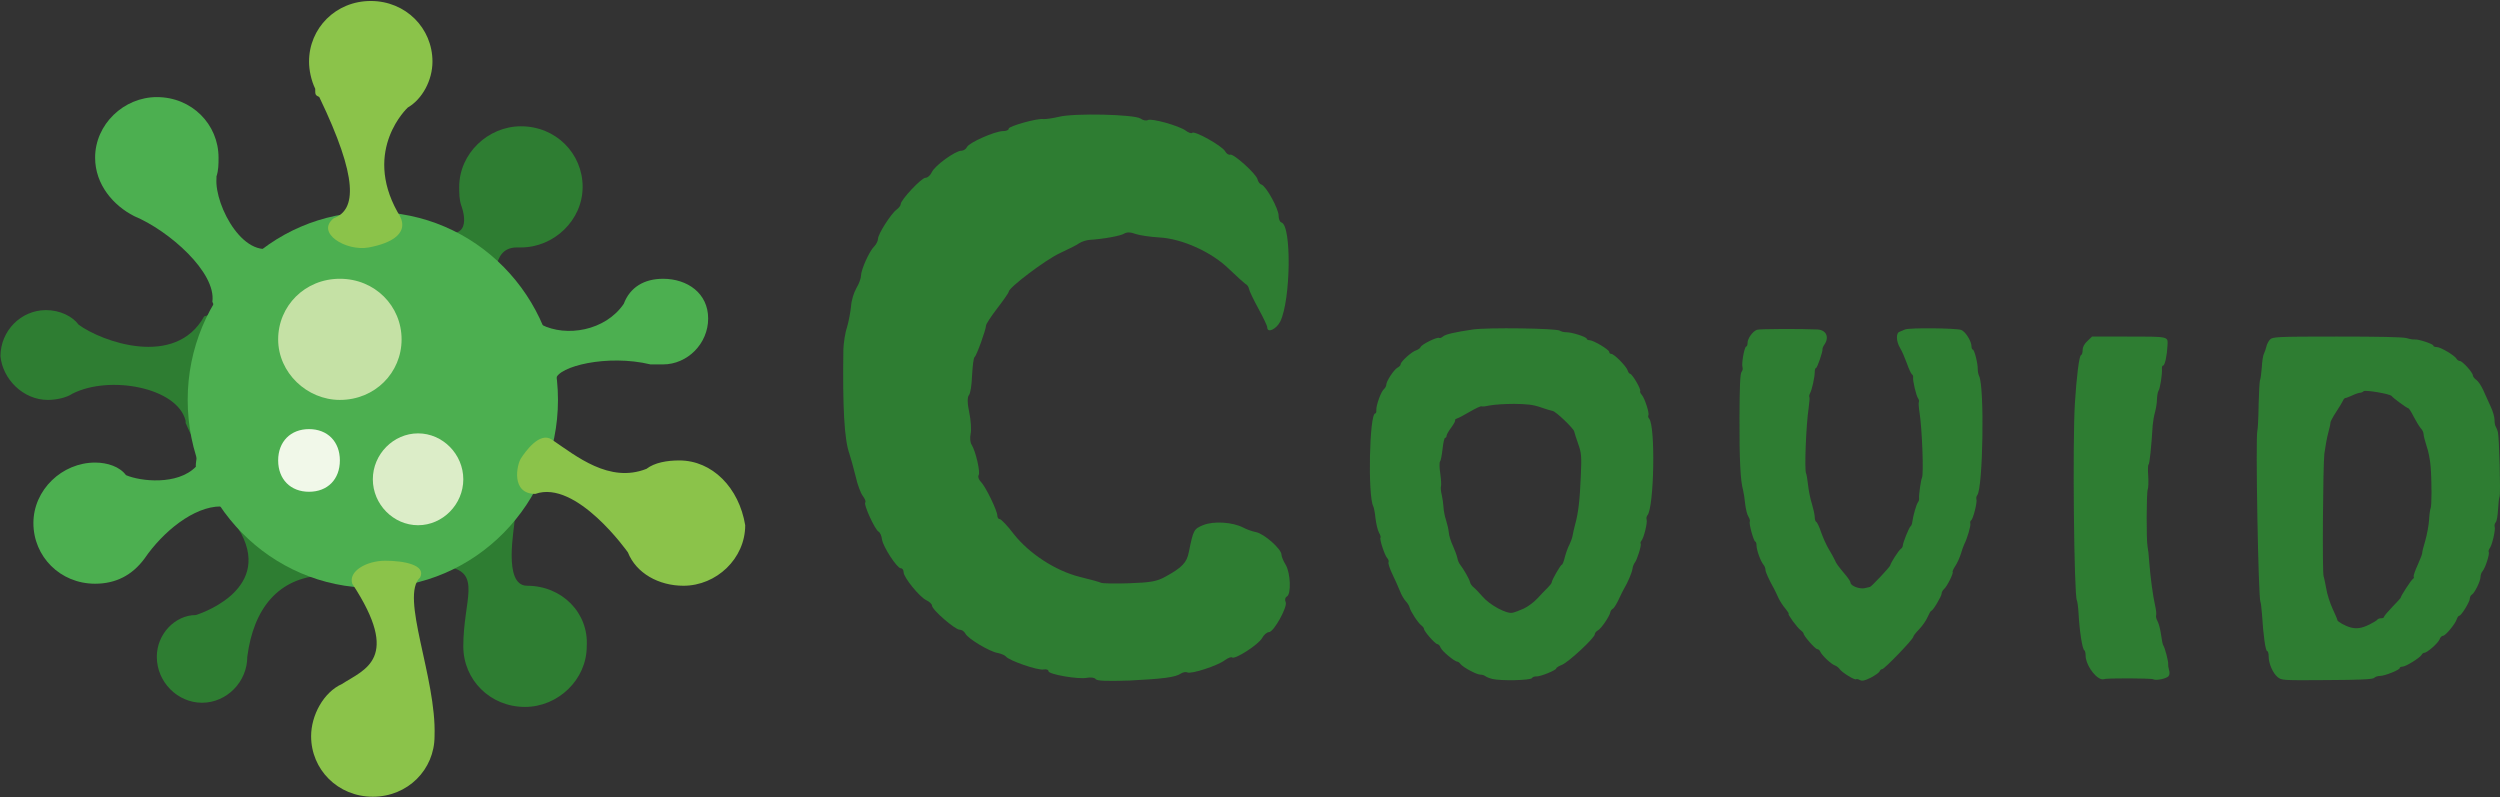 <?xml version="1.0" encoding="UTF-8"?>
<svg width="2117px" height="675px" viewBox="0 0 2117 675" version="1.1" xmlns="http://www.w3.org/2000/svg" xmlns:xlink="http://www.w3.org/1999/xlink">
    <rect x="0" y="0" width="2117" height="675" fill="#333333" stroke="none"/>
    <!-- Generator: Sketch 52.6 (67491) - http://www.bohemiancoding.com/sketch -->
    <title>Group 2</title>
    <desc>Created with Sketch.</desc>
    <defs>
        <rect id="path-1" x="0" y="0" width="987" height="714"></rect>
    </defs>
    <g id="Page-1" stroke="none" stroke-width="1" fill="none" fill-rule="evenodd">
        <g id="Group-2" transform="translate(-199, -20)">
            <g id="stop-covid">
                <g id="g25482-Clipped">
                    <mask id="mask-2" fill="white">
                        <use xlink:href="#path-1"></use>
                    </mask>
                    <g id="rect25480"></g>
                    <g id="g25482" mask="url(#mask-2)">
                        <g transform="translate(198.404, 20.836)" id="Group">
                            <g>
                                <path d="M446.958,495.173 C426.054,495.173 436.471,445.726 436.471,438.6 C438.246,435.08 420.827,224.668 420.827,224.668 C422.604,217.54 426.054,208.698 438.246,208.698 L441.714,208.698 C469.62,208.698 493.974,185.707 493.974,157.447 C493.974,129.116 471.327,106.108 441.714,106.108 C413.894,106.108 389.454,129.116 389.454,157.447 C389.454,162.753 389.454,168.005 391.231,173.329 C391.231,173.329 401.631,199.856 379.038,196.336 C379.038,196.336 182.194,265.271 173.484,267.075 C149.044,311.288 86.385,288.297 67.189,274.113 C61.962,267.075 51.544,261.753 39.369,261.753 C18.254,261.906 1.165,279.223 0.975,300.659 C2.752,320.13 20.171,337.814 41.075,337.814 C48.096,337.814 56.806,336.01 61.979,332.51 C93.335,316.592 150.838,327.168 157.788,355.499 L157.788,357.303 C159.53,362.537 199.596,443.922 204.84,450.961 C230.969,500.496 166.446,519.986 166.446,519.986 C149.026,519.986 133.384,535.866 133.384,555.354 C133.384,576.559 150.803,594.243 171.707,594.243 C192.575,594.243 209.996,576.559 209.996,555.337 C215.238,514.662 236.125,488.135 274.518,486.331 C279.676,488.135 373.794,481.097 380.727,479.293 C408.634,484.598 392.921,507.623 392.921,546.495 C392.921,574.755 415.567,597.781 445.181,597.781 C473.07,597.781 497.439,574.755 497.439,546.495 C499.199,518.199 476.535,495.173 446.941,495.173 L446.958,495.173 Z" id="path25485" fill="#2E7D32"></path>
                                <path d="M561.963,235.242 C546.232,235.242 534.057,242.352 528.813,256.429 C513.17,279.437 480.037,284.759 459.133,274.113 C455.668,265.271 236.16,205.178 236.16,206.982 C208.323,222.864 182.194,173.329 183.901,150.321 L183.901,148.605 C185.659,143.283 185.659,137.959 185.659,132.636 C185.659,104.394 163.015,81.385 133.401,81.385 C105.493,81.385 81.141,104.376 81.141,132.636 C81.141,155.643 96.784,173.329 114.205,182.171 C143.888,194.549 183.882,229.92 180.417,254.713 C192.611,275.917 164.774,385.545 166.48,394.388 C150.82,410.358 119.447,406.767 107.27,401.515 C102.045,394.388 91.628,390.869 81.141,390.869 C53.235,390.869 28.883,413.858 28.883,442.119 C28.883,470.451 51.527,493.457 81.141,493.457 C98.56,493.457 112.497,486.331 122.914,472.235 C138.643,449.246 164.774,428.024 187.436,428.024 C190.903,433.276 471.31,321.916 471.31,320.13 C473.087,309.484 514.859,298.908 551.476,307.75 L561.963,307.75 C582.85,307.75 600.269,290.066 600.269,268.879 C600.269,247.587 582.85,235.225 561.946,235.225 L561.963,235.242 Z" id="path25487" fill="#4CAF50"></path>
                                <path d="M473.087,337.814 C473.087,425.691 402.868,496.977 316.309,496.977 C229.749,496.977 159.53,425.691 159.53,337.814 C159.53,249.938 229.749,178.651 316.309,178.651 C402.868,178.651 473.087,249.938 473.087,337.814 Z" id="path25489" fill="#4CAF50"></path>
                                <path d="M356.374,488.135 C361.636,477.489 342.438,473.987 326.795,473.987 C311.064,473.987 295.422,482.829 298.889,493.44 C340.661,557.071 309.376,565.913 290.179,578.363 C274.535,585.401 264.049,604.889 264.049,622.574 C264.049,650.816 286.695,673.825 316.309,673.825 C345.922,673.825 368.569,650.834 368.569,622.574 C370.346,573.039 338.955,504.016 356.374,488.135 Z M575.829,389.065 C565.428,389.065 554.942,390.869 548.009,396.191 C516.636,408.554 488.73,385.545 467.843,371.379 C457.444,364.341 445.198,382.027 441.714,387.349 C438.246,392.656 433.004,417.396 453.908,417.396 C488.747,405.016 532.297,466.913 532.297,466.913 C539.299,484.598 558.426,495.173 579.382,495.173 C607.202,495.173 631.642,472.255 631.642,443.922 C626.398,412.089 603.735,389.065 575.829,389.065 Z M270.981,81.385 C304.132,150.321 302.355,176.847 283.247,183.958 C267.516,196.336 293.645,212.218 312.841,208.715 C331.951,205.178 349.371,196.336 337.195,178.651 C307.599,125.596 345.905,90.228 345.905,90.228 C358.099,83.189 366.809,67.237 366.809,51.321 C366.809,23.026 344.215,0 314.549,0 C284.935,0 262.289,23.008 262.289,51.339 C262.289,58.377 264.049,67.219 267.516,74.33 C267.516,79.582 267.516,79.582 271,81.385 L270.981,81.385 Z" id="path25491" fill="#8BC34A" fill-rule="nonzero"></path>
                                <path d="M288.403,337.814 C260.583,337.814 236.143,314.824 236.143,286.563 C236.143,258.233 258.806,235.225 288.403,235.225 C318.085,235.225 340.661,258.233 340.661,286.563 C340.661,314.806 318.085,337.814 288.403,337.814 Z" id="path25493" fill="#C5E1A5"></path>
                                <path d="M262.272,415.592 C246.629,415.592 236.143,405.034 236.143,389.065 C236.143,373.183 246.629,362.537 262.272,362.537 C278.002,362.537 288.403,373.183 288.403,389.065 C288.403,405.034 278.002,415.592 262.272,415.592 Z" id="path25495" fill="#F1F8E9"></path>
                                <path d="M354.632,443.922 C333.728,443.922 316.309,426.238 316.309,405.016 C316.309,383.829 333.728,366.145 354.632,366.145 C375.502,366.145 392.921,383.829 392.921,405.034 C392.921,426.238 375.502,443.922 354.615,443.922 L354.632,443.922 Z" id="path25497" fill="#DCEDC8"></path>
                            </g>
                        </g>
                    </g>
                </g>
            </g>
            <path d="M1126.797,595.019 C1125.835,593.771 1122.467,593.355 1119.34,593.979 C1112.363,595.435 1086.864,591.067 1086.864,588.363 C1086.864,587.115 1084.939,586.491 1082.774,586.907 C1077.963,587.947 1052.944,579.212 1050.779,575.884 C1049.817,574.844 1046.93,573.596 1044.043,572.972 C1037.067,571.932 1018.063,560.493 1016.379,556.334 C1015.416,554.67 1013.492,553.214 1011.567,553.214 C1007.718,553.214 988.233,536.367 988.233,532.831 C988.233,531.584 986.068,529.504 983.422,528.256 C977.648,525.552 964.177,508.913 964.177,504.546 C964.177,502.674 963.214,501.218 961.771,501.218 C958.644,501.218 946.856,483.123 945.894,476.884 C945.653,473.972 944.21,470.852 943.007,470.228 C939.88,468.564 930.017,446.934 931.701,445.478 C932.422,444.854 931.46,442.358 929.535,439.863 C927.852,437.575 924.965,430.087 923.521,423.224 C921.837,416.361 919.432,407.833 918.229,404.089 C913.899,392.026 912.456,364.157 913.177,315.696 C913.418,310.289 914.621,301.761 916.305,296.978 C917.748,291.986 919.191,284.083 919.672,279.299 C919.913,274.516 922.078,267.652 924.243,263.908 C926.408,260.373 928.092,255.589 928.092,253.509 C928.092,248.518 935.068,232.711 939.399,228.551 C941.083,226.887 942.526,223.767 942.526,222.104 C942.526,218.152 953.592,200.889 958.162,197.562 C960.087,196.106 961.771,194.026 961.771,192.778 C961.771,189.242 979.332,170.524 982.7,170.524 C984.624,170.524 986.789,168.444 987.992,165.948 C990.398,160.332 1007.959,147.645 1013.011,147.645 C1014.935,147.645 1017.1,146.19 1017.822,144.526 C1019.506,140.782 1041.638,131.007 1048.374,131.007 C1051.02,131.007 1053.185,130.175 1053.185,128.927 C1053.185,126.847 1077.482,119.984 1082.533,120.815 C1084.217,121.023 1090.231,120.192 1095.524,118.944 C1108.514,115.616 1159.754,116.864 1164.806,120.4 C1166.73,121.855 1169.617,122.479 1171.061,121.647 C1174.188,119.984 1197.282,126.431 1203.055,130.591 C1205.221,132.255 1207.867,133.295 1208.588,132.463 C1210.753,130.591 1233.366,143.278 1236.253,147.853 C1237.456,150.141 1239.621,151.389 1240.583,150.973 C1243.229,149.517 1263.196,167.612 1263.918,171.98 C1264.399,174.059 1265.842,175.931 1267.286,176.347 C1271.135,177.595 1281.72,196.73 1281.72,202.553 C1281.72,205.257 1282.682,207.961 1284.125,208.377 C1292.785,210.872 1292.064,273.684 1283.163,292.194 C1279.795,298.85 1272.097,302.385 1272.097,297.186 C1272.097,295.938 1268.729,288.866 1264.64,281.379 C1260.55,273.892 1256.942,266.404 1256.701,264.74 C1256.46,263.076 1255.017,260.997 1253.574,260.373 C1252.371,259.541 1246.116,253.925 1239.621,247.686 C1225.187,233.543 1200.169,222.104 1180.683,221.064 C1173.466,220.648 1164.565,219.4 1160.716,218.152 C1156.386,216.488 1153.259,216.488 1151.094,217.736 C1148.448,219.608 1134.255,222.312 1121.505,223.144 C1118.858,223.352 1115.009,224.599 1113.085,225.847 C1111.16,227.303 1103.703,231.047 1096.486,234.375 C1084.699,239.782 1053.185,263.492 1053.185,267.028 C1053.185,267.86 1048.855,274.1 1043.562,280.963 C1038.27,287.827 1033.94,294.482 1033.94,295.73 C1033.94,299.058 1026.001,321.104 1024.317,322.352 C1023.355,322.976 1022.633,329.839 1022.152,337.743 C1021.912,345.854 1020.709,353.341 1019.506,354.589 C1018.063,356.253 1018.063,361.453 1019.747,369.148 C1021.19,376.012 1021.671,384.123 1020.949,387.243 C1020.228,390.571 1020.468,394.938 1021.912,396.81 C1025.28,402.426 1029.369,420.104 1027.685,422.392 C1026.963,423.64 1027.685,426.136 1029.61,428.008 C1033.699,432.167 1043.562,452.55 1043.562,456.709 C1043.562,458.373 1044.525,459.621 1045.727,459.621 C1046.69,459.621 1052.223,465.237 1057.515,472.308 C1070.505,488.739 1092.637,503.298 1113.326,508.497 C1121.986,510.577 1130.165,512.865 1131.368,513.489 C1132.811,514.113 1143.396,514.321 1155.183,513.905 C1172.985,513.281 1178.518,512.449 1185.976,508.289 C1199.928,500.594 1204.018,496.434 1205.702,487.491 C1209.551,468.772 1209.791,467.941 1217.97,464.613 C1226.871,461.077 1242.748,462.117 1251.649,466.693 C1254.295,468.148 1259.347,470.02 1262.715,470.644 C1269.691,472.1 1284.125,484.995 1284.125,489.571 C1284.125,491.235 1285.809,495.186 1287.734,498.306 C1291.823,505.17 1292.545,523.264 1288.696,525.136 C1287.252,525.968 1286.771,528.048 1287.734,529.92 C1289.418,533.871 1277.63,555.294 1273.54,555.294 C1271.856,555.294 1269.21,557.582 1267.767,560.285 C1264.88,565.693 1244.673,578.796 1242.267,576.716 C1241.546,576.092 1238.899,577.132 1236.253,579.004 C1230.48,583.58 1207.626,591.067 1204.499,589.403 C1203.296,588.779 1200.89,589.195 1199.206,590.235 C1194.395,593.563 1184.051,594.811 1155.665,596.267 C1136.66,596.89 1127.759,596.683 1126.797,595.019 Z" id="Path" fill="#2E7D32"></path>
            <path d="M1462.539,594.884 C1459.958,594.237 1457.242,593.073 1456.563,592.427 C1455.748,591.78 1453.982,591.263 1452.488,591.263 C1449.364,591.263 1438.091,585.185 1435.782,582.34 C1434.967,581.176 1433.745,580.271 1433.066,580.271 C1430.757,580.271 1420.162,571.478 1418.94,568.504 C1418.397,566.823 1417.039,565.4 1416.088,565.4 C1414.186,565.271 1404.815,554.538 1404.815,552.469 C1404.815,551.822 1403.864,550.529 1402.641,549.624 C1399.789,547.555 1393.27,537.468 1392.591,534.236 C1392.319,532.942 1390.825,530.615 1389.467,529.192 C1387.973,527.641 1385.664,523.761 1384.441,520.399 C1383.083,517.037 1380.231,510.701 1378.058,506.175 C1375.884,501.649 1374.39,497.123 1374.798,496.218 C1375.205,495.183 1374.662,493.631 1373.711,492.597 C1371.674,490.657 1366.92,476.303 1368.007,475.269 C1368.414,474.881 1367.871,472.941 1366.649,470.872 C1365.562,468.803 1364.34,463.501 1363.796,459.105 C1363.389,454.579 1362.438,449.923 1361.895,448.76 C1357.141,439.966 1358.635,370.137 1363.525,370.137 C1364.204,370.137 1364.611,368.844 1364.475,367.292 C1364.204,363.283 1368.55,351.257 1370.995,349.447 C1371.946,348.542 1372.896,346.99 1372.896,345.826 C1372.896,342.852 1379.416,332.895 1382.404,331.343 C1383.898,330.567 1385.12,329.274 1385.12,328.369 C1385.12,326.171 1394.628,317.636 1398.295,316.601 C1399.789,316.084 1401.555,314.92 1401.962,313.886 C1402.777,311.687 1415.952,305.093 1417.718,306.127 C1418.261,306.515 1419.619,305.998 1420.706,305.093 C1422.743,303.153 1430.349,301.342 1446.24,299.015 C1458.464,297.204 1517.411,297.98 1519.992,300.049 C1520.807,300.696 1523.251,301.342 1525.153,301.342 C1529.907,301.213 1542.674,305.351 1542.674,306.903 C1542.674,307.549 1543.761,308.067 1544.983,308.067 C1548.243,308.067 1561.689,316.084 1561.689,318.024 C1561.689,318.929 1562.504,319.705 1563.455,319.705 C1565.9,319.705 1576.086,330.05 1577.309,333.671 C1577.716,335.223 1578.667,336.516 1579.346,336.516 C1581.112,336.516 1588.854,349.706 1587.903,351.128 C1587.495,351.645 1588.174,353.197 1589.261,354.361 C1591.706,357.076 1595.916,370.008 1594.83,371.689 C1594.422,372.335 1594.694,373.629 1595.509,374.534 C1600.942,380.741 1599.719,449.923 1594.015,456.389 C1593.336,457.294 1592.928,458.846 1593.336,459.88 C1594.286,462.208 1591.027,475.527 1588.989,477.855 C1588.174,478.89 1587.903,479.924 1588.31,480.312 C1589.261,481.346 1585.322,494.019 1583.421,496.347 C1582.606,497.252 1581.655,499.58 1581.383,501.649 C1580.976,504.882 1577.309,513.416 1574.049,518.847 C1573.37,519.882 1571.468,523.891 1569.703,527.641 C1567.937,531.391 1565.764,535.012 1564.677,535.529 C1563.726,536.046 1562.776,537.339 1562.64,538.374 C1562.097,541.736 1554.898,552.339 1552.182,553.762 C1550.688,554.538 1549.465,556.09 1549.465,557.124 C1549.465,560.098 1527.19,580.788 1521.622,582.987 C1519.041,584.021 1516.868,585.314 1516.868,585.961 C1516.868,587.513 1503.286,593.073 1499.89,592.815 C1498.396,592.685 1496.766,593.332 1496.223,594.237 C1495,596.177 1469.194,596.694 1462.539,594.884 Z M1489.202,535.408 C1492.6,533.854 1497.766,530.099 1500.757,526.861 C1503.747,523.623 1507.689,519.479 1509.592,517.666 C1511.36,515.853 1512.991,513.91 1512.991,513.133 C1513.127,511.061 1520.467,498.24 1521.555,498.24 C1522.099,498.24 1523.322,495.262 1524.138,491.635 C1525.089,488.009 1526.856,483.218 1528.08,481.016 C1529.167,478.685 1530.391,475.447 1530.663,473.634 C1530.935,471.821 1531.886,467.806 1532.702,464.569 C1535.556,454.338 1536.78,443.718 1537.595,423.774 C1538.411,406.032 1538.139,403.571 1535.42,395.931 C1533.789,391.268 1532.294,386.606 1532.022,385.311 C1531.342,382.591 1516.389,368.216 1513.671,367.957 C1512.583,367.828 1507.961,366.403 1503.475,364.849 C1497.086,362.648 1492.193,362.13 1481.046,362 C1473.161,362 1464.054,362.648 1460.791,363.295 C1457.393,364.072 1454.266,364.461 1453.587,364.072 C1453.043,363.684 1448.693,365.756 1443.935,368.475 C1439.313,371.195 1434.284,373.915 1432.924,374.303 C1431.429,374.821 1430.749,375.598 1431.157,375.987 C1431.565,376.375 1430.07,379.095 1427.895,382.073 C1425.72,384.923 1423.952,388.031 1423.952,389.067 C1423.952,389.973 1423.409,390.75 1422.729,390.75 C1422.049,390.75 1421.098,395.024 1420.554,400.204 C1420.01,405.255 1419.059,410.176 1418.379,410.824 C1417.835,411.601 1417.835,416.263 1418.651,421.184 C1419.331,426.105 1419.602,430.897 1419.195,431.933 C1418.923,432.84 1419.059,436.077 1419.874,439.056 C1420.554,442.035 1421.234,446.826 1421.37,449.676 C1421.505,452.525 1422.457,457.446 1423.545,460.554 C1424.496,463.533 1425.584,468.195 1425.855,470.915 C1425.991,473.505 1427.623,478.555 1429.254,482.052 C1430.885,485.678 1432.652,490.34 1433.06,492.412 C1433.468,494.614 1434.555,497.204 1435.507,498.24 C1438.226,501.607 1443.255,510.414 1443.799,512.874 C1443.935,514.169 1445.43,516.242 1446.926,517.407 C1448.421,518.573 1451.819,522.199 1454.538,525.307 C1460.519,532.3 1474.657,539.941 1479.686,538.905 C1481.59,538.517 1485.804,536.963 1489.202,535.408 Z" id="Shape" fill="#2E7D32" fill-rule="nonzero"></path>
            <path d="M1686.802,595.121 C1683.136,593.82 1678.838,587.706 1678.838,584.064 C1678.838,582.373 1678.332,580.942 1677.7,580.942 C1676.183,580.942 1673.529,566.243 1674.54,563.511 C1674.919,562.341 1674.666,560.519 1673.782,559.479 C1672.517,558.048 1672.138,548.032 1672.012,520.714 C1671.885,484.812 1672.77,467.121 1675.046,459.316 C1675.551,457.235 1676.436,451.901 1676.816,447.608 C1677.321,443.316 1678.459,438.503 1679.597,436.812 C1680.608,435.251 1681.114,433.299 1680.734,432.649 C1679.849,431.088 1684.021,415.738 1685.412,415.738 C1685.917,415.738 1686.423,414.308 1686.423,412.486 C1686.423,408.714 1689.836,399.088 1692.365,396.096 C1693.249,395.055 1694.008,393.104 1694.008,391.803 C1694.008,389.982 1696.663,384.129 1701.466,375.413 C1701.972,374.372 1703.615,371.12 1704.88,368.259 C1706.144,365.397 1708.925,361.234 1710.948,358.893 C1712.844,356.551 1714.108,354.6 1713.602,354.6 C1712.338,354.6 1720.934,342.763 1723.715,340.811 C1725.106,339.771 1726.244,338.47 1726.244,337.95 C1726.244,335.998 1736.104,324.681 1737.874,324.681 C1738.759,324.681 1739.897,323.771 1740.402,322.6 C1741.414,319.738 1749.63,311.933 1752.791,310.893 C1754.181,310.372 1756.078,308.941 1756.836,307.771 C1758.732,304.909 1769.73,298.145 1770.742,299.185 C1771.121,299.575 1772.512,299.315 1773.902,298.535 C1775.798,297.494 1777.821,297.884 1783.13,300.486 C1786.796,302.437 1790.21,304.779 1790.589,305.819 C1790.968,306.86 1791.979,307.771 1792.864,307.771 C1794.761,307.771 1819.159,333.137 1819.159,335.088 C1819.159,335.868 1821.308,338.6 1824.089,341.462 C1826.744,344.193 1830.03,348.876 1831.295,351.868 C1832.559,354.73 1833.949,357.202 1834.455,357.202 C1835.845,357.202 1843.178,369.559 1843.178,371.771 C1843.178,372.942 1844.062,374.503 1845.2,375.543 C1847.602,377.494 1853.417,389.072 1852.532,390.112 C1852.153,390.372 1853.164,392.714 1854.808,395.186 C1856.451,397.657 1858.474,402.21 1859.485,405.462 C1860.37,408.584 1861.761,412.356 1862.393,413.657 C1864.921,418.6 1868.081,429.397 1867.449,431.218 C1867.196,432.129 1867.449,433.299 1868.208,433.82 C1869.851,434.86 1873.517,449.3 1872.632,451.641 C1872.253,452.682 1872.632,454.243 1873.391,455.153 C1878.194,461.267 1879.585,546.991 1874.908,555.967 C1874.276,557.137 1873.77,559.739 1873.77,561.56 C1873.896,566.763 1870.862,578.341 1869.598,578.341 C1868.966,578.341 1868.46,579.641 1868.46,581.072 C1868.46,585.495 1863.277,593.69 1859.738,594.991 C1855.44,596.552 1815.493,596.942 1812.206,595.381 C1810.815,594.731 1808.666,593.82 1807.529,593.43 C1804.368,592.389 1804.621,585.235 1808.034,579.641 C1809.551,577.17 1812.079,571.316 1813.723,566.763 C1815.366,562.08 1817.262,557.918 1818.021,557.397 C1818.779,557.007 1819.159,555.836 1819.032,554.796 C1818.527,552.324 1821.687,539.056 1823.204,537.105 C1823.962,536.194 1824.215,534.633 1823.836,533.723 C1823.583,532.812 1823.836,528.91 1824.468,525.007 C1826.617,511.479 1828.134,472.454 1826.491,469.722 C1825.606,468.031 1823.71,454.633 1824.089,452.421 C1824.215,451.381 1823.836,449.95 1823.204,449.169 C1821.813,447.478 1819.032,437.722 1818.4,432.779 C1818.274,431.088 1817.642,429.267 1817.01,428.877 C1815.619,427.966 1810.31,414.698 1810.31,412.356 C1810.31,411.446 1809.551,410.145 1808.666,409.625 C1806.896,408.454 1800.07,397.917 1799.691,395.706 C1799.438,394.275 1783.763,377.624 1782.498,377.364 C1782.119,377.234 1780.096,376.844 1778.074,376.324 C1773.902,375.283 1766.064,378.275 1766.064,380.877 C1766.064,381.657 1764.547,384.129 1762.651,386.47 C1754.94,395.706 1754.055,397.007 1752.664,400.259 C1751.78,402.08 1749.63,406.112 1747.608,409.364 C1745.712,412.486 1742.804,418.86 1741.161,423.543 C1739.644,428.226 1737.747,432.129 1736.989,432.389 C1736.357,432.649 1735.725,434.47 1735.725,436.421 C1735.725,438.373 1734.587,443.446 1733.323,447.739 C1731.932,451.901 1730.542,459.186 1730.036,463.869 C1729.531,468.552 1728.772,472.844 1728.393,473.495 C1726.876,476.096 1728.393,514.601 1730.542,528.779 C1731.174,533.462 1731.553,537.625 1731.174,538.145 C1730.795,538.796 1731.174,540.227 1731.806,541.527 C1733.449,544.519 1735.725,555.186 1735.725,559.349 C1735.725,561.17 1736.231,562.731 1736.736,562.731 C1737.874,562.731 1742.678,576.91 1742.298,578.731 C1742.172,579.251 1742.804,581.072 1743.942,582.633 C1748.24,588.877 1745.459,594.991 1738,595.381 C1723.842,596.032 1688.699,595.902 1686.802,595.121 Z" id="Path" fill="#2E7D32" transform="translate(1774.894, 447.188) scale(1, -1) translate(-1774.894, -447.188) "></path>
            <path d="M1978.213,595.066 C1972.073,592.987 1964.956,581.941 1965.095,574.923 C1965.095,572.974 1964.676,571.024 1963.979,570.634 C1962.304,569.595 1959.932,554.65 1959.094,539.055 C1958.815,533.986 1958.117,529.178 1957.699,528.398 C1955.326,524.759 1953.931,394.932 1956.024,361.403 C1957.42,338.92 1959.652,321.246 1961.188,320.726 C1962.025,320.466 1962.583,318.517 1962.583,316.307 C1962.583,313.838 1963.979,311.239 1966.63,308.77 L1970.538,305.001 L1999.007,305.001 C2036.268,305.001 2034.733,304.741 2034.454,312.409 C2034.035,321.116 2032.221,329.563 2030.686,329.563 C2029.988,329.563 2029.57,330.863 2029.709,332.552 C2030.128,336.321 2028.174,349.317 2026.779,351.006 C2026.22,351.786 2025.662,354.905 2025.523,358.024 C2025.523,361.143 2024.685,366.081 2023.848,369.07 C2023.011,371.929 2022.173,376.998 2021.894,380.246 C2020.778,398.57 2019.243,412.866 2018.405,413.386 C2017.847,413.776 2017.708,418.064 2018.126,423.003 C2018.405,427.941 2018.266,433.139 2017.708,434.439 C2016.591,437.168 2016.452,478.105 2017.568,482.913 C2017.987,484.732 2018.684,490.58 2018.964,495.909 C2019.94,508.385 2022.034,524.629 2023.988,532.947 C2024.825,536.455 2025.104,540.094 2024.825,541.004 C2024.406,541.914 2024.964,544.253 2026.081,546.202 C2027.197,548.282 2028.453,553.48 2029.012,557.639 C2029.57,561.927 2030.407,566.086 2030.965,566.736 C2032.221,568.295 2035.431,580.771 2035.012,582.46 C2034.873,583.11 2035.152,585.19 2035.71,587.269 C2036.408,589.478 2036.268,591.428 2035.292,592.597 C2033.338,594.806 2024.546,596.496 2022.313,595.196 C2020.638,594.287 1982.819,594.157 1981.004,595.066 C1980.446,595.326 1979.19,595.326 1978.213,595.066 Z" id="Path" fill="#2E7D32"></path>
            <path d="M2127.595,593.278 C2123.595,589.879 2120.11,581.904 2120.11,575.89 C2120.11,573.406 2119.594,571.445 2118.949,571.445 C2117.4,571.445 2115.594,558.371 2114.432,539.806 C2114.045,534.838 2113.529,530.393 2113.142,529.739 C2111.335,526.863 2108.883,389.065 2110.561,384.489 C2110.948,383.443 2111.464,373.638 2111.593,362.786 C2111.851,351.935 2112.367,342.391 2112.883,341.607 C2113.271,340.822 2113.916,336.116 2114.303,331.017 C2114.561,326.049 2115.335,320.819 2116.11,319.512 C2116.755,318.205 2117.658,315.59 2118.175,313.498 C2118.562,311.537 2119.981,308.791 2121.272,307.484 C2123.466,305.261 2126.821,305 2177.667,305 C2213.543,305 2233.417,305.392 2236.902,306.307 C2239.741,307.223 2242.838,307.615 2243.741,307.484 C2246.451,306.961 2259.485,311.275 2259.485,312.583 C2259.485,313.367 2260.776,313.89 2262.454,313.89 C2265.68,313.89 2277.553,320.95 2279.23,323.826 C2279.746,324.872 2281.037,325.657 2281.94,325.657 C2284.134,325.657 2293.039,335.462 2293.039,337.946 C2293.039,338.861 2294.329,340.561 2296.007,341.737 C2297.556,342.783 2300.266,346.836 2301.943,350.628 C2303.75,354.55 2306.46,360.695 2308.138,364.355 C2309.944,368.147 2311.364,373.115 2311.364,375.468 C2311.364,377.952 2311.88,380.567 2312.396,381.22 C2312.913,382.005 2313.687,383.966 2314.203,385.796 C2315.365,390.372 2316.655,437.961 2315.623,440.576 C2315.106,441.752 2314.59,446.72 2314.332,451.558 C2314.074,456.395 2313.3,461.232 2312.396,462.278 C2311.493,463.324 2311.106,465.024 2311.493,466.07 C2312.396,468.423 2309.299,481.889 2307.234,484.373 C2306.46,485.55 2306.073,486.857 2306.46,487.511 C2307.363,489.08 2303.621,500.846 2301.298,503.592 C2300.266,504.637 2299.491,506.991 2299.491,508.56 C2299.491,512.09 2294.587,522.026 2292.264,523.464 C2291.232,523.987 2290.458,525.556 2290.458,526.863 C2290.458,529.609 2283.231,541.375 2281.553,541.375 C2280.908,541.375 2279.876,542.682 2279.359,544.382 C2278.069,548.435 2269.81,558.371 2267.745,558.371 C2266.712,558.371 2265.293,559.809 2264.777,561.509 C2263.486,564.646 2254.323,572.752 2252.001,572.752 C2251.226,572.752 2250.065,573.537 2249.549,574.583 C2248,577.197 2236.127,584.519 2233.417,584.519 C2232.127,584.519 2231.094,585.042 2231.094,585.695 C2231.094,587.264 2218.447,592.363 2214.447,592.363 C2212.511,592.363 2210.188,593.147 2209.414,594.063 C2208.123,595.239 2198.057,595.762 2169.408,595.893 C2131.596,596.154 2131.08,596.154 2127.595,593.278 Z M2205.281,548.919 C2208.632,547.219 2211.726,545.387 2212.113,544.733 C2212.499,544.079 2213.917,543.556 2215.335,543.556 C2216.624,543.556 2217.784,543.033 2217.784,542.379 C2217.784,541.725 2221.006,537.932 2224.873,533.877 C2228.74,529.953 2231.963,526.422 2231.963,526.029 C2231.963,524.721 2240.857,510.988 2242.275,510.203 C2243.048,509.68 2243.306,508.895 2242.919,508.241 C2242.532,507.718 2244.079,503.14 2246.399,498.17 C2248.59,493.33 2250.266,488.752 2250.137,488.229 C2250.008,487.575 2251.168,482.997 2252.715,477.896 C2254.133,472.795 2255.68,464.816 2255.938,460.238 C2256.195,455.53 2256.84,451.213 2257.227,450.428 C2258.258,448.859 2258.258,427.408 2257.227,414.721 C2256.84,409.75 2255.422,402.033 2253.875,397.848 C2252.457,393.532 2251.297,388.954 2251.297,387.646 C2251.297,386.338 2250.266,383.983 2248.848,382.545 C2247.559,381.106 2244.981,376.79 2242.919,372.866 C2240.986,368.942 2238.923,365.672 2238.279,365.672 C2237.248,365.672 2225.518,357.17 2224.229,355.339 C2222.811,353.508 2201.801,349.976 2200.512,351.284 C2199.867,351.938 2198.449,352.592 2197.547,352.592 C2196.516,352.592 2193.68,353.508 2190.973,354.816 C2188.395,355.993 2185.689,357.039 2185.044,357.039 C2184.4,357.17 2183.497,358.085 2183.111,359.132 C2182.724,360.178 2180.017,364.625 2177.181,368.942 C2174.346,373.258 2172.283,377.313 2172.412,377.836 C2172.541,378.359 2171.768,382.283 2170.608,386.338 C2169.448,390.392 2168.03,398.502 2167.256,404.257 C2166.096,414.721 2165.452,505.887 2166.612,507.849 C2166.87,508.372 2167.901,513.08 2168.803,518.051 C2169.576,523.152 2172.154,531 2174.346,535.708 C2176.537,540.417 2178.341,544.603 2178.341,545.257 C2178.47,546.434 2185.044,550.096 2189.298,551.273 C2194.454,552.712 2198.836,552.058 2205.281,548.919 Z" id="Shape" fill="#2E7D32" fill-rule="nonzero"></path>
        </g>
    </g>
</svg>